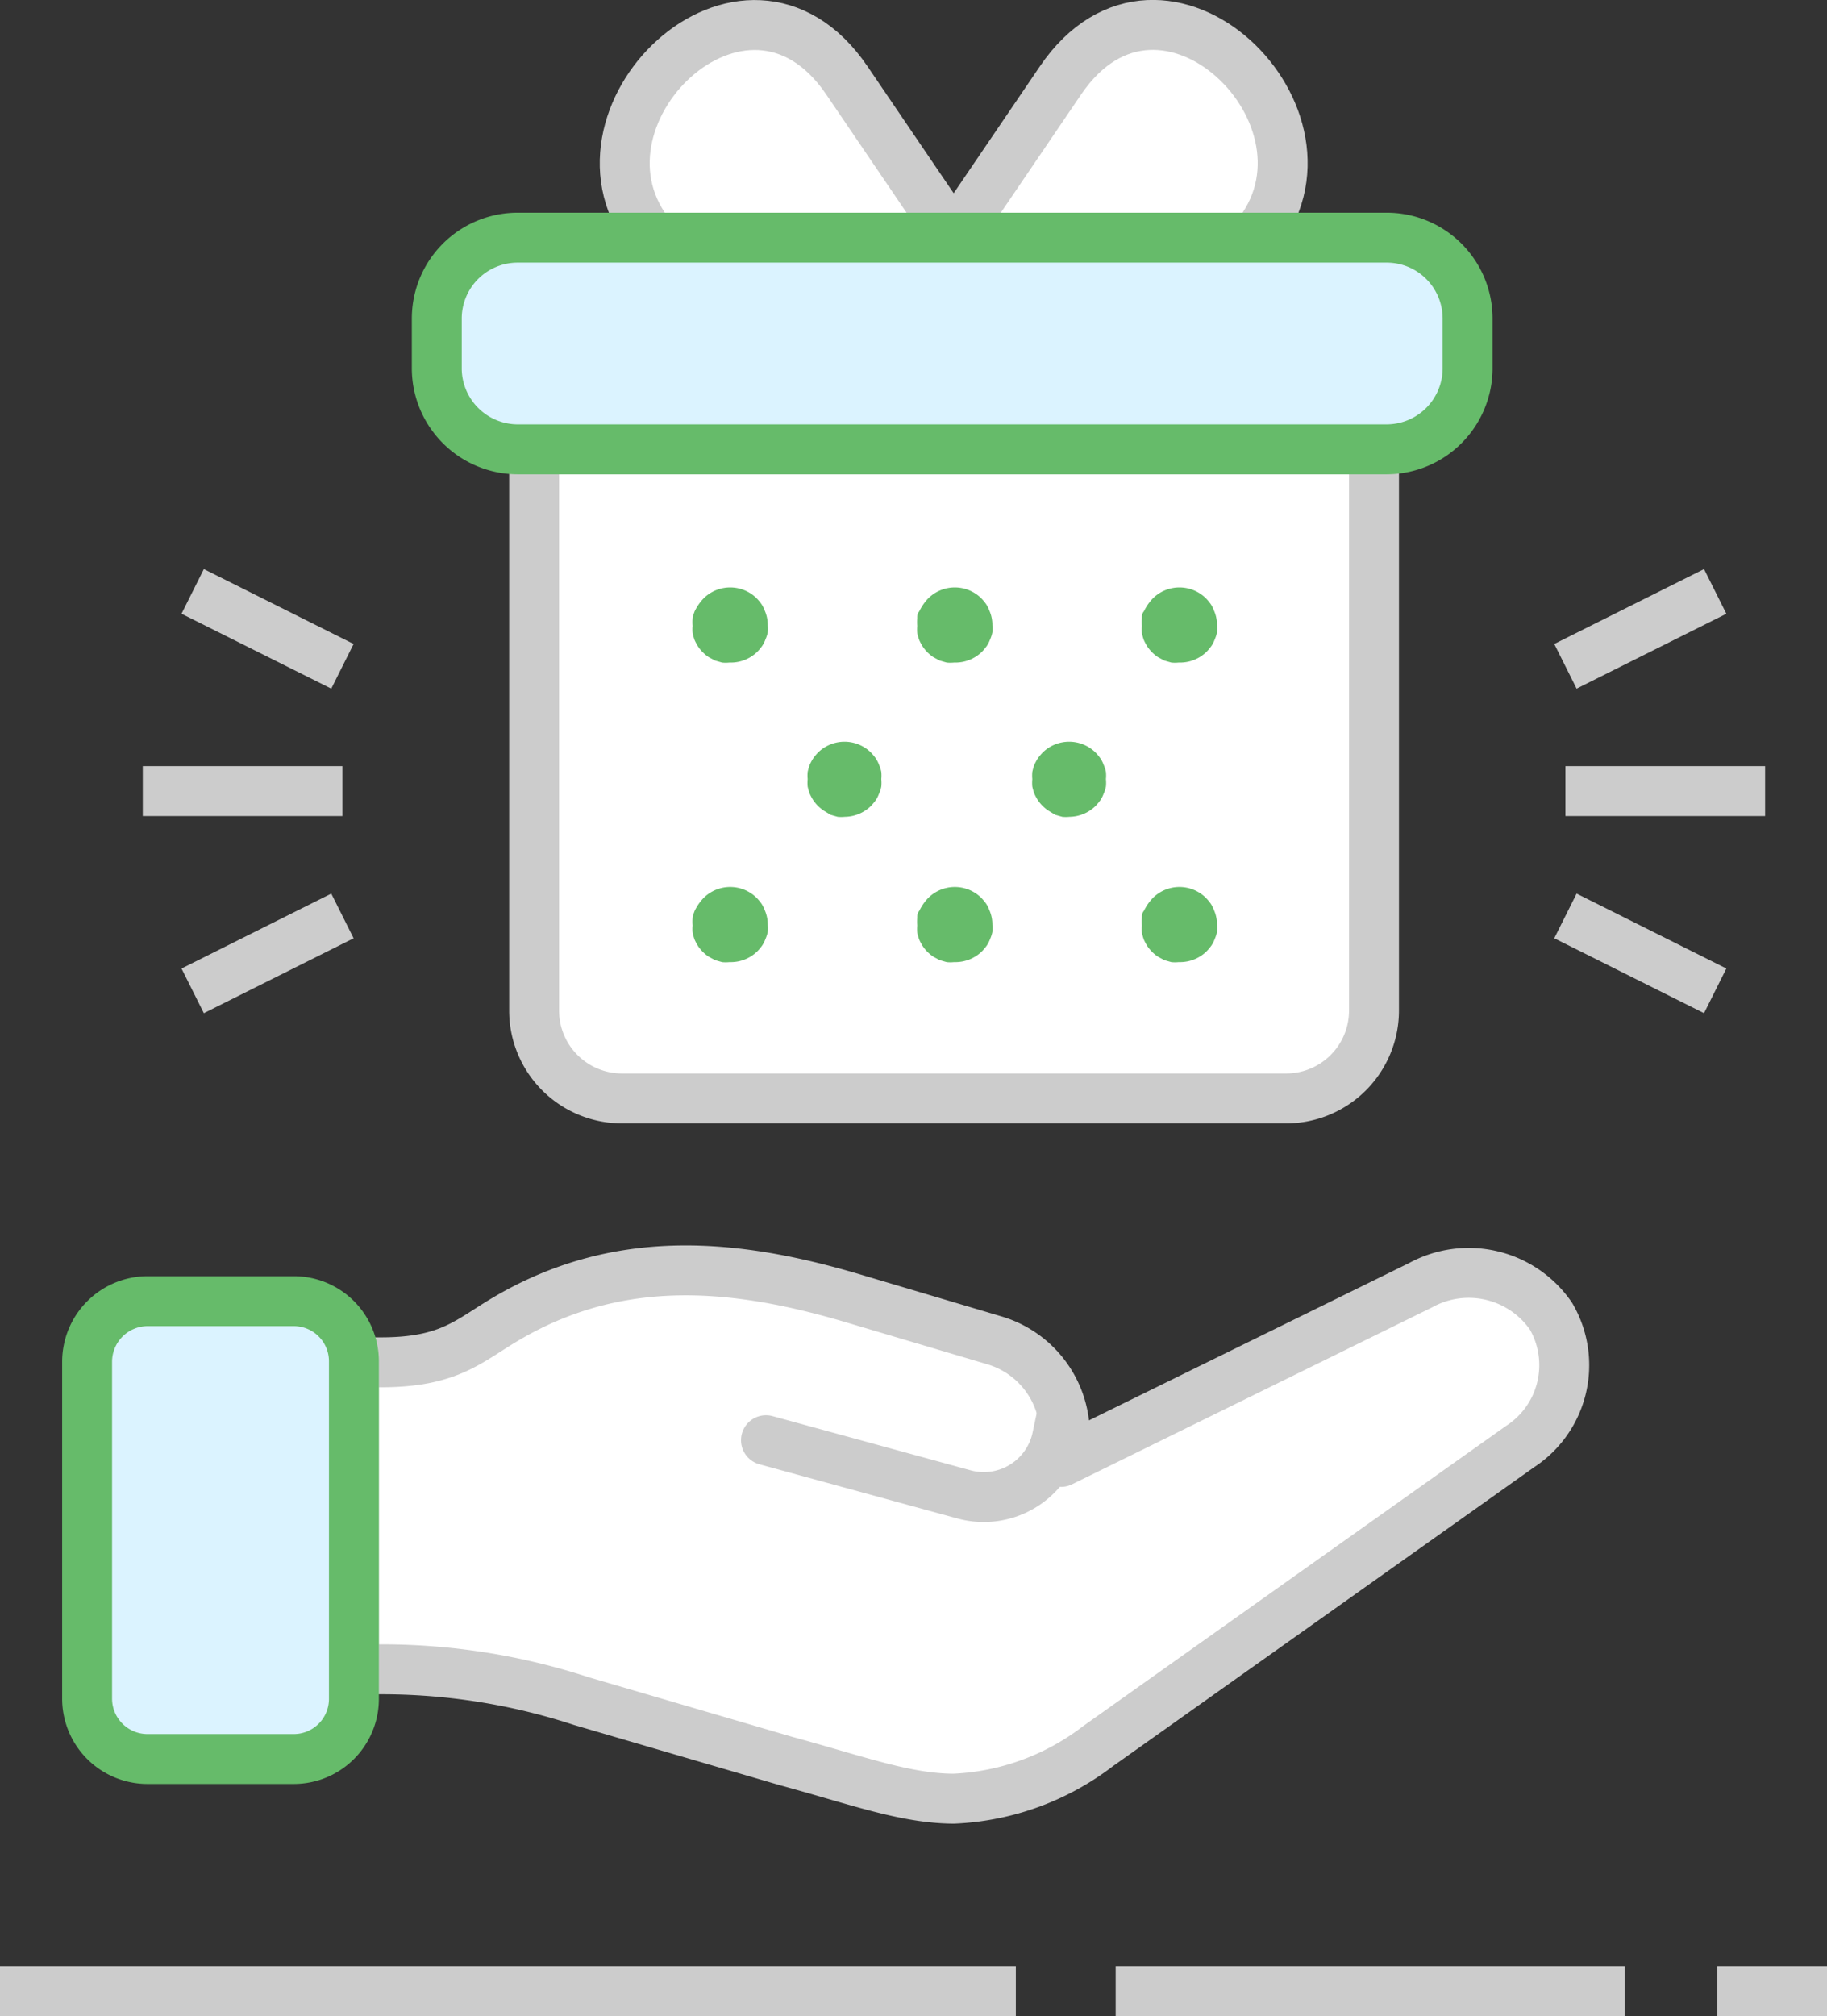 <svg xmlns="http://www.w3.org/2000/svg" viewBox="0 0 73.2 80.76"><rect x="0" y="0" width="73.2" height="80.76" fill="#333333" stroke="none"/><defs><style>.cls-1,.cls-6{fill:#fff;}.cls-1,.cls-4{fill-rule:evenodd;}.cls-2,.cls-3,.cls-5{fill:none;stroke-width:2px;}.cls-2,.cls-3{stroke:#ccc;}.cls-2,.cls-5{stroke-miterlimit:10;}.cls-3{stroke-linecap:round;stroke-linejoin:round;}.cls-4{fill:#dbf3ff;}.cls-5{stroke:#66bb6a;}.cls-7{fill:#66bb6a;}</style></defs><title>prize</title><g id="Layer_2" data-name="Layer 2"><g id="Layer_1-2" data-name="Layer 1"><path class="cls-1" d="M33.93,3.22c-4.08-6-11.77,1.56-7.79,6.3H38.21Z"/><path class="cls-2" d="M33.93,3.22c-4.08-6-11.77,1.56-7.79,6.3H38.21Z"/><path class="cls-1" d="M42.49,3.22l-4.28,6.3H50.28c4-4.74-3.7-12.31-7.79-6.3"/><path class="cls-2" d="M42.49,3.22l-4.28,6.3H50.28C54.26,4.78,46.58-2.79,42.49,3.22Z"/><line class="cls-2" y1="79.76" x2="40.7" y2="79.76"/><line class="cls-2" x1="44.7" y1="79.76" x2="65.1" y2="79.76"/><line class="cls-2" x1="68.8" y1="79.76" x2="73.2" y2="79.76"/><path class="cls-1" d="M21.4,18V40.52A3.52,3.52,0,0,0,24.91,44H51.54a3.52,3.52,0,0,0,3.51-3.51V18Z"/><path class="cls-2" d="M21.4,18V40.52A3.52,3.52,0,0,0,24.91,44H51.54a3.52,3.52,0,0,0,3.51-3.51V18Z"/><path class="cls-1" d="M14.18,54.57V66.89a25.73,25.73,0,0,1,9.11,1.25l8.2,2.4c2.84.77,4.77,1.5,6.72,1.51h0A10.22,10.22,0,0,0,44,69.94l16.91-12a3.89,3.89,0,0,0,1.23-5.22,4,4,0,0,0-5.22-1.24L42.51,58.56a3.94,3.94,0,0,0-2.67-4.87L34.15,52c-4.76-1.41-9.31-1.8-13.74.75-1.59.91-2.32,1.82-5.14,1.82Z"/><path class="cls-3" d="M14.18,54.57V66.89a25.73,25.73,0,0,1,9.11,1.25l8.2,2.4c2.84.77,4.77,1.5,6.72,1.51h0A10.22,10.22,0,0,0,44,69.94l16.91-12a3.89,3.89,0,0,0,1.23-5.22,4,4,0,0,0-5.22-1.24L42.51,58.56a3.94,3.94,0,0,0-2.67-4.87L34.15,52c-4.76-1.41-9.31-1.8-13.74.75-1.59.91-2.32,1.82-5.14,1.82Z"/><path class="cls-4" d="M3.49,54.53V68.05A2.42,2.42,0,0,0,5.9,70.46h5.87a2.41,2.41,0,0,0,2.41-2.41V54.53a2.41,2.41,0,0,0-2.41-2.41H5.91a2.43,2.43,0,0,0-2.42,2.41"/><path class="cls-5" d="M3.49,54.53V68.05A2.42,2.42,0,0,0,5.9,70.46h5.87a2.41,2.41,0,0,0,2.41-2.41V54.53a2.41,2.41,0,0,0-2.41-2.41H5.91A2.43,2.43,0,0,0,3.49,54.53Z"/><line class="cls-6" x1="5.72" y1="31.69" x2="13.72" y2="31.69"/><line class="cls-2" x1="5.72" y1="31.69" x2="13.72" y2="31.69"/><line class="cls-6" x1="7.72" y1="23.69" x2="13.72" y2="26.69"/><line class="cls-2" x1="7.72" y1="23.69" x2="13.72" y2="26.69"/><line class="cls-6" x1="7.72" y1="39.69" x2="13.72" y2="36.69"/><line class="cls-2" x1="7.72" y1="39.69" x2="13.72" y2="36.69"/><line class="cls-6" x1="70.72" y1="31.69" x2="62.72" y2="31.69"/><line class="cls-2" x1="70.72" y1="31.69" x2="62.72" y2="31.69"/><line class="cls-6" x1="68.72" y1="23.69" x2="62.72" y2="26.69"/><line class="cls-2" x1="68.72" y1="23.69" x2="62.72" y2="26.69"/><line class="cls-6" x1="68.72" y1="39.69" x2="62.72" y2="36.69"/><line class="cls-2" x1="68.72" y1="39.69" x2="62.72" y2="36.69"/><path class="cls-4" d="M17.5,12.75V14.8A3.25,3.25,0,0,0,20.74,18H55.56A3.25,3.25,0,0,0,58.8,14.8V12.75a3.24,3.24,0,0,0-3.24-3.23H20.74a3.24,3.24,0,0,0-3.24,3.23"/><path class="cls-5" d="M17.5,12.75V14.8A3.25,3.25,0,0,0,20.74,18H55.56A3.25,3.25,0,0,0,58.8,14.8V12.75a3.24,3.24,0,0,0-3.24-3.23H20.74A3.24,3.24,0,0,0,17.5,12.75Z"/><path class="cls-1" d="M30.69,57.69l7.93,2.17a3,3,0,0,0,3.73-2.27l.18-.85"/><path class="cls-3" d="M30.69,57.69l7.93,2.17a3,3,0,0,0,3.73-2.27l.18-.85"/><path class="cls-7" d="M29.22,26.54a1.43,1.43,0,0,1-.29,0l-.28-.08-.26-.14a1.57,1.57,0,0,1-.42-.42,2.15,2.15,0,0,1-.14-.26,2.29,2.29,0,0,1-.08-.28,1.43,1.43,0,0,1,0-.29,1.53,1.53,0,0,1,0-.3c0-.09.05-.19.08-.28A2.15,2.15,0,0,1,28,24.2a2.11,2.11,0,0,1,.19-.23,1.51,1.51,0,0,1,2.13,0,2.11,2.11,0,0,1,.19.23,1.26,1.26,0,0,1,.13.26,1.41,1.41,0,0,1,.12.58,1.43,1.43,0,0,1,0,.29,1.31,1.31,0,0,1-.09.28,1.26,1.26,0,0,1-.13.26,2.11,2.11,0,0,1-.19.23,1.52,1.52,0,0,1-1.07.44"/><path class="cls-7" d="M38.22,26.54a1.43,1.43,0,0,1-.29,0l-.28-.08-.26-.14a1.57,1.57,0,0,1-.42-.42,2.15,2.15,0,0,1-.14-.26,2.29,2.29,0,0,1-.08-.28,1.43,1.43,0,0,1,0-.29,1.53,1.53,0,0,1,0-.3c0-.09,0-.19.08-.28A2.15,2.15,0,0,1,37,24.2a2.11,2.11,0,0,1,.19-.23,1.51,1.51,0,0,1,2.13,0,2.11,2.11,0,0,1,.19.23,1.26,1.26,0,0,1,.13.26,1.41,1.41,0,0,1,.12.58,1.43,1.43,0,0,1,0,.29,1.31,1.31,0,0,1-.09.28,1.26,1.26,0,0,1-.13.26,2.11,2.11,0,0,1-.19.23,1.52,1.52,0,0,1-1.07.44"/><path class="cls-7" d="M47.22,26.54a1.43,1.43,0,0,1-.29,0l-.28-.08-.26-.14a1.57,1.57,0,0,1-.42-.42,2.15,2.15,0,0,1-.14-.26,2.29,2.29,0,0,1-.08-.28,1.43,1.43,0,0,1,0-.29,1.53,1.53,0,0,1,0-.3c0-.09,0-.19.08-.28A2.15,2.15,0,0,1,46,24.2a2.11,2.11,0,0,1,.19-.23,1.51,1.51,0,0,1,2.13,0,2.11,2.11,0,0,1,.19.23,1.26,1.26,0,0,1,.13.26,1.41,1.41,0,0,1,.12.58,1.43,1.43,0,0,1,0,.29,1.31,1.31,0,0,1-.09.28,1.26,1.26,0,0,1-.13.26,2.11,2.11,0,0,1-.19.23,1.52,1.52,0,0,1-1.07.44"/><path class="cls-7" d="M42.85,32.72a1.43,1.43,0,0,1-.29,0l-.28-.08L42,32.47a1.57,1.57,0,0,1-.42-.42,2.15,2.15,0,0,1-.14-.26,2.29,2.29,0,0,1-.08-.28,1.53,1.53,0,0,1,0-.3,1.5,1.5,0,0,1,0-.29,2.29,2.29,0,0,1,.08-.28,2.15,2.15,0,0,1,.14-.26,2.11,2.11,0,0,1,.19-.23,1.51,1.51,0,0,1,2.13,0,2.11,2.11,0,0,1,.19.23,1.26,1.26,0,0,1,.13.26,1.31,1.31,0,0,1,.09.28,1.5,1.5,0,0,1,0,.29,1.53,1.53,0,0,1,0,.3,1.31,1.31,0,0,1-.09.28,1.26,1.26,0,0,1-.13.26,2.11,2.11,0,0,1-.19.23,1.52,1.52,0,0,1-1.07.44"/><path class="cls-7" d="M33.85,32.72a1.43,1.43,0,0,1-.29,0l-.28-.08L33,32.47a1.57,1.57,0,0,1-.42-.42,2.15,2.15,0,0,1-.14-.26,2.29,2.29,0,0,1-.08-.28,1.53,1.53,0,0,1,0-.3,1.5,1.5,0,0,1,0-.29,2.29,2.29,0,0,1,.08-.28,2.15,2.15,0,0,1,.14-.26,2.11,2.11,0,0,1,.19-.23,1.51,1.51,0,0,1,2.13,0,2.11,2.11,0,0,1,.19.23,1.26,1.26,0,0,1,.13.26,1.31,1.31,0,0,1,.09.28,1.5,1.5,0,0,1,0,.29,1.53,1.53,0,0,1,0,.3,1.31,1.31,0,0,1-.09.28,1.26,1.26,0,0,1-.13.26,2.11,2.11,0,0,1-.19.23,1.52,1.52,0,0,1-1.07.44"/><path class="cls-7" d="M29.22,38.54a1.43,1.43,0,0,1-.29,0l-.28-.08-.26-.14a1.57,1.57,0,0,1-.42-.42,2.15,2.15,0,0,1-.14-.26,2.29,2.29,0,0,1-.08-.28,1.43,1.43,0,0,1,0-.29,1.53,1.53,0,0,1,0-.3c0-.09.05-.19.08-.28A2.15,2.15,0,0,1,28,36.2a2.11,2.11,0,0,1,.19-.23,1.51,1.51,0,0,1,2.13,0,2.11,2.11,0,0,1,.19.23,1.26,1.26,0,0,1,.13.26,1.41,1.41,0,0,1,.12.58,1.43,1.43,0,0,1,0,.29,1.31,1.31,0,0,1-.09.28,1.26,1.26,0,0,1-.13.26,2.11,2.11,0,0,1-.19.23,1.52,1.52,0,0,1-1.07.44"/><path class="cls-7" d="M38.22,38.54a1.43,1.43,0,0,1-.29,0l-.28-.08-.26-.14a1.57,1.57,0,0,1-.42-.42,2.15,2.15,0,0,1-.14-.26,2.29,2.29,0,0,1-.08-.28,1.43,1.43,0,0,1,0-.29,1.53,1.53,0,0,1,0-.3c0-.09,0-.19.08-.28A2.15,2.15,0,0,1,37,36.2a2.11,2.11,0,0,1,.19-.23,1.51,1.51,0,0,1,2.13,0,2.11,2.11,0,0,1,.19.23,1.26,1.26,0,0,1,.13.26,1.41,1.41,0,0,1,.12.58,1.43,1.43,0,0,1,0,.29,1.31,1.31,0,0,1-.09.28,1.26,1.26,0,0,1-.13.26,2.11,2.11,0,0,1-.19.23,1.52,1.52,0,0,1-1.07.44"/><path class="cls-7" d="M47.22,38.54a1.43,1.43,0,0,1-.29,0l-.28-.08-.26-.14a1.57,1.57,0,0,1-.42-.42,2.15,2.15,0,0,1-.14-.26,2.29,2.29,0,0,1-.08-.28,1.43,1.43,0,0,1,0-.29,1.53,1.53,0,0,1,0-.3c0-.09,0-.19.08-.28A2.15,2.15,0,0,1,46,36.2a2.11,2.11,0,0,1,.19-.23,1.51,1.51,0,0,1,2.13,0,2.11,2.11,0,0,1,.19.23,1.26,1.26,0,0,1,.13.26,1.41,1.41,0,0,1,.12.58,1.43,1.43,0,0,1,0,.29,1.31,1.31,0,0,1-.09.28,1.26,1.26,0,0,1-.13.26,2.11,2.11,0,0,1-.19.23,1.52,1.52,0,0,1-1.07.44"/></g></g></svg>